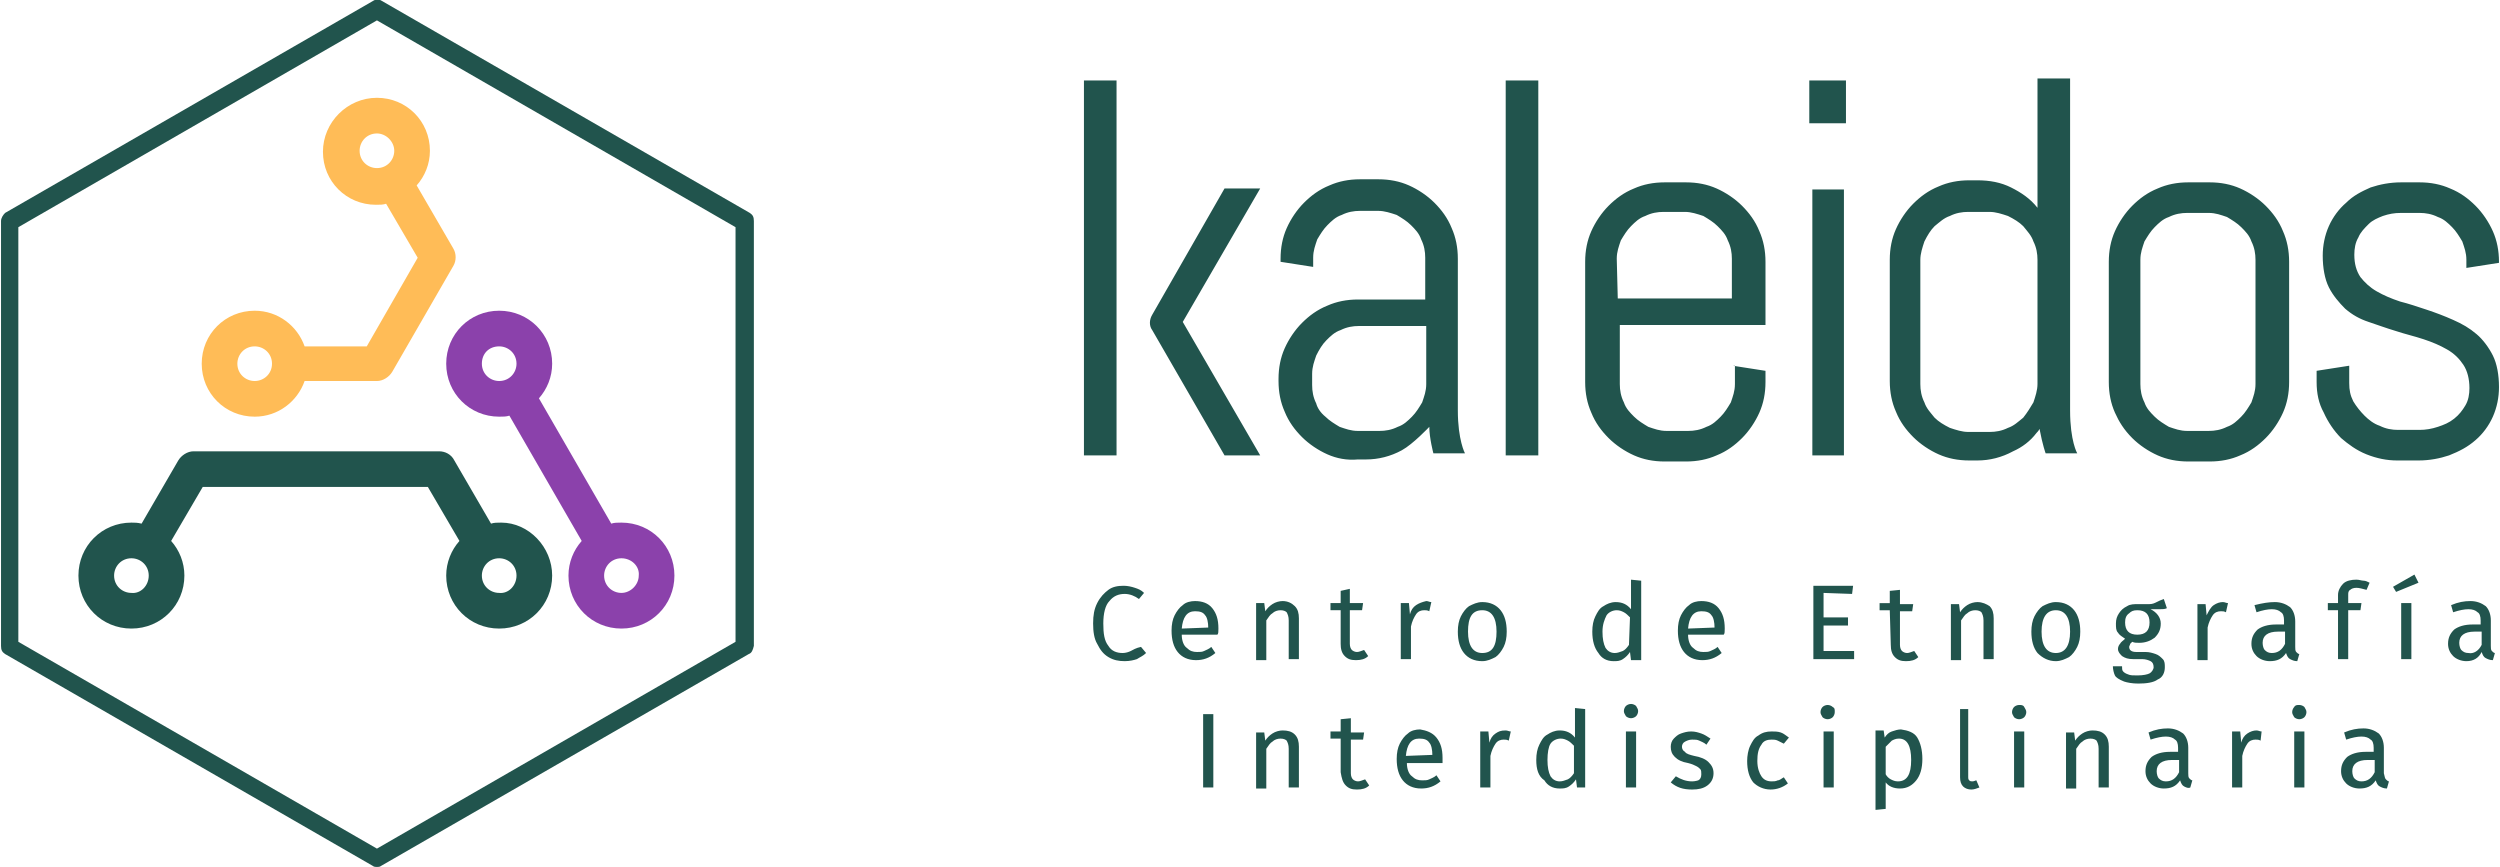 <?xml version="1.0" encoding="utf-8"?>
<!-- Generator: Adobe Illustrator 19.0.0, SVG Export Plug-In . SVG Version: 6.00 Build 0)  -->
<svg version="1.1" id="Capa_1" xmlns="http://www.w3.org/2000/svg" xmlns:xlink="http://www.w3.org/1999/xlink" x="0px" y="0px"
	 viewBox="-356 238.9 245.4 85.1" style="enable-background:new -356 238.9 245.4 85.1;" xml:space="preserve">
<style type="text/css">
	.st0{fill:#21544D;}
	.st1{fill:#FFBC57;}
	.st2{fill:#8B41AB;}
</style>
<g id="XMLID_53_">
</g>
<g id="XMLID_54_">
</g>
<g id="XMLID_55_">
</g>
<g id="XMLID_56_">
</g>
<g>
	<path class="st0" d="M-245,302.8c-0.2,0.1-0.5,0.2-0.8,0.2c-0.6,0-1.1-0.2-1.4-0.7c-0.4-0.5-0.5-1.2-0.5-2.2s0.2-1.8,0.6-2.2
		c0.4-0.5,0.9-0.7,1.5-0.7c0.5,0,1,0.2,1.4,0.5l0.5-0.6c-0.3-0.3-0.6-0.4-0.9-0.5c-0.3-0.1-0.7-0.2-1.1-0.2c-0.6,0-1.1,0.1-1.5,0.4
		s-0.8,0.7-1.1,1.3c-0.3,0.6-0.4,1.2-0.4,2s0.1,1.5,0.4,2c0.3,0.6,0.6,1,1.1,1.3s1,0.4,1.6,0.4c0.5,0,0.9-0.1,1.2-0.2
		c0.3-0.2,0.6-0.3,0.9-0.6l-0.5-0.6C-244.5,302.5-244.8,302.7-245,302.8z M-236.5,301.2h-3.5c0,0.6,0.2,1.1,0.5,1.3
		c0.3,0.3,0.6,0.4,1,0.4c0.3,0,0.5,0,0.7-0.1s0.5-0.2,0.7-0.4l0.4,0.6c-0.6,0.5-1.2,0.7-1.9,0.7c-0.8,0-1.4-0.3-1.8-0.8
		c-0.4-0.5-0.6-1.2-0.6-2.1c0-0.6,0.1-1.1,0.3-1.5s0.5-0.8,0.8-1c0.3-0.3,0.8-0.4,1.2-0.4c0.7,0,1.3,0.2,1.7,0.7s0.6,1.1,0.6,2
		C-236.4,300.9-236.4,301.1-236.5,301.2z M-237.4,300.5c0-0.5-0.1-1-0.3-1.2c-0.2-0.3-0.5-0.4-1-0.4c-0.8,0-1.2,0.6-1.3,1.7
		L-237.4,300.5L-237.4,300.5z M-232.7,303.7h1v-3.9c0.2-0.3,0.4-0.6,0.6-0.7c0.2-0.2,0.5-0.3,0.8-0.3s0.5,0.1,0.6,0.2
		c0.1,0.2,0.2,0.4,0.2,0.8v3.8h1v-4c0-0.5-0.1-0.9-0.4-1.2c-0.3-0.3-0.7-0.5-1.2-0.5c-0.3,0-0.7,0.1-1,0.3c-0.3,0.2-0.5,0.4-0.7,0.7
		l-0.1-0.8h-0.8L-232.7,303.7L-232.7,303.7z M-224.4,296.9v1.2h-1v0.7h1v3.3c0,0.5,0.1,0.9,0.4,1.2c0.3,0.3,0.6,0.4,1.1,0.4
		s0.9-0.1,1.2-0.4l-0.4-0.6c-0.3,0.1-0.5,0.2-0.7,0.2s-0.4-0.1-0.5-0.2s-0.2-0.3-0.2-0.6v-3.3h1.2l0.1-0.7h-1.3v-1.4L-224.4,296.9z
		 M-217,298.3c-0.3,0.2-0.5,0.5-0.6,0.9l-0.1-1.1h-0.8v5.5h1v-3.2c0.1-0.5,0.3-0.9,0.5-1.2c0.2-0.3,0.5-0.4,0.8-0.4
		c0.2,0,0.3,0,0.5,0.1l0.2-0.9c-0.2,0-0.3-0.1-0.5-0.1C-216.4,298-216.7,298.1-217,298.3z M-212.3,303c-0.4-0.5-0.6-1.2-0.6-2.1
		c0-0.6,0.1-1.1,0.3-1.5s0.5-0.8,0.8-1c0.4-0.2,0.8-0.4,1.3-0.4c0.8,0,1.4,0.3,1.8,0.8c0.4,0.5,0.6,1.2,0.6,2.1
		c0,0.6-0.1,1.1-0.3,1.5s-0.5,0.8-0.8,1c-0.4,0.2-0.8,0.4-1.3,0.4C-211.3,303.8-211.9,303.5-212.3,303z M-211.9,300.9
		c0,1.4,0.5,2.1,1.4,2.1c1,0,1.4-0.7,1.4-2.1s-0.5-2.1-1.4-2.1C-211.5,298.8-211.9,299.5-211.9,300.9z M-195.1,303.7h-0.8l-0.1-0.8
		c-0.2,0.3-0.4,0.5-0.7,0.7s-0.6,0.2-0.9,0.2c-0.7,0-1.2-0.3-1.5-0.8c-0.4-0.5-0.6-1.2-0.6-2.1c0-0.6,0.1-1.1,0.3-1.5s0.4-0.8,0.8-1
		c0.3-0.2,0.7-0.4,1.2-0.4c0.6,0,1.1,0.2,1.5,0.7v-2.9l1,0.1v7.8H-195.1z M-196,299.5c-0.2-0.2-0.4-0.4-0.6-0.5
		c-0.2-0.1-0.4-0.2-0.7-0.2c-0.4,0-0.8,0.2-1,0.5c-0.2,0.4-0.4,0.9-0.4,1.6s0.1,1.2,0.3,1.6c0.2,0.3,0.5,0.5,0.9,0.5
		c0.3,0,0.5-0.1,0.8-0.2c0.2-0.1,0.4-0.3,0.6-0.6L-196,299.5L-196,299.5z M-186.8,301.2h-3.5c0,0.6,0.2,1.1,0.5,1.3
		c0.3,0.3,0.6,0.4,1,0.4c0.3,0,0.5,0,0.7-0.1s0.5-0.2,0.7-0.4l0.4,0.6c-0.6,0.5-1.2,0.7-1.9,0.7c-0.8,0-1.4-0.3-1.8-0.8
		c-0.4-0.5-0.6-1.2-0.6-2.1c0-0.6,0.1-1.1,0.3-1.5s0.5-0.8,0.8-1c0.3-0.3,0.8-0.4,1.2-0.4c0.7,0,1.3,0.2,1.7,0.7s0.6,1.1,0.6,2
		C-186.7,300.9-186.7,301.1-186.8,301.2z M-187.7,300.5c0-0.5-0.1-1-0.3-1.2c-0.2-0.3-0.5-0.4-1-0.4c-0.8,0-1.2,0.6-1.3,1.7
		L-187.7,300.5L-187.7,300.5z M-174.2,297.2l0.1-0.8h-3.9v7.2h4v-0.8h-3v-2.5h2.4v-0.8h-2.4v-2.4L-174.2,297.2L-174.2,297.2z
		 M-170.4,302.2c0,0.5,0.1,0.9,0.4,1.2c0.3,0.3,0.6,0.4,1.1,0.4s0.9-0.1,1.2-0.4l-0.4-0.6c-0.3,0.1-0.5,0.2-0.7,0.2
		s-0.4-0.1-0.5-0.2s-0.2-0.3-0.2-0.6v-3.3h1.2l0.1-0.7h-1.3v-1.4l-1,0.1v1.2h-1v0.7h1L-170.4,302.2L-170.4,302.2z M-161.9,298
		c-0.3,0-0.7,0.1-1,0.3c-0.3,0.2-0.5,0.4-0.7,0.7l-0.1-0.8h-0.8v5.5h1v-3.9c0.2-0.3,0.4-0.6,0.6-0.7c0.2-0.2,0.5-0.3,0.8-0.3
		s0.5,0.1,0.6,0.2c0.1,0.2,0.2,0.4,0.2,0.8v3.8h1v-4c0-0.5-0.1-0.9-0.4-1.2C-161,298.2-161.4,298-161.9,298z M-156,303
		c-0.4-0.5-0.6-1.2-0.6-2.1c0-0.6,0.1-1.1,0.3-1.5s0.5-0.8,0.8-1c0.4-0.2,0.8-0.4,1.3-0.4c0.8,0,1.4,0.3,1.8,0.8
		c0.4,0.5,0.6,1.2,0.6,2.1c0,0.6-0.1,1.1-0.3,1.5s-0.5,0.8-0.8,1c-0.4,0.2-0.8,0.4-1.3,0.4C-154.9,303.8-155.5,303.5-156,303z
		 M-155.6,300.9c0,1.4,0.5,2.1,1.4,2.1s1.4-0.7,1.4-2.1s-0.5-2.1-1.4-2.1C-155.1,298.8-155.6,299.5-155.6,300.9z M-148.4,305.2
		c-0.1-0.2-0.2-0.6-0.2-0.9h0.9c0,0.2,0,0.4,0.1,0.5s0.2,0.2,0.5,0.3c0.2,0.1,0.5,0.1,0.9,0.1c0.6,0,1-0.1,1.2-0.2s0.4-0.4,0.4-0.6
		c0-0.3-0.1-0.5-0.3-0.6s-0.5-0.2-0.8-0.2h-0.9c-0.5,0-0.8-0.1-1.1-0.3c-0.2-0.2-0.4-0.4-0.4-0.7c0-0.2,0.1-0.4,0.2-0.5
		c0.1-0.2,0.3-0.3,0.5-0.5c-0.3-0.2-0.6-0.4-0.7-0.6c-0.2-0.2-0.2-0.5-0.2-0.9s0.1-0.7,0.3-1s0.4-0.5,0.8-0.7
		c0.3-0.2,0.7-0.2,1.1-0.2c0.4,0,0.8,0,1.1,0s0.5-0.1,0.7-0.2s0.4-0.2,0.7-0.3l0.3,0.9c-0.2,0.1-0.4,0.1-0.7,0.1s-0.6,0-0.9,0
		c0.6,0.3,1,0.8,1,1.4s-0.2,1-0.6,1.4c-0.4,0.3-0.9,0.5-1.5,0.5c-0.3,0-0.5,0-0.7-0.1c-0.1,0.1-0.1,0.1-0.2,0.2
		c0,0.1-0.1,0.2-0.1,0.3c0,0.3,0.2,0.5,0.7,0.5h0.9c0.4,0,0.7,0.1,1,0.2s0.5,0.3,0.7,0.5s0.2,0.5,0.2,0.8c0,0.5-0.2,1-0.7,1.2
		c-0.4,0.3-1.1,0.4-1.9,0.4c-0.6,0-1.1-0.1-1.4-0.2C-148,305.6-148.3,305.4-148.4,305.2z M-147.4,300c0,0.4,0.1,0.7,0.3,0.9
		c0.2,0.2,0.5,0.3,0.9,0.3s0.7-0.1,0.9-0.3c0.2-0.2,0.3-0.5,0.3-0.9c0-0.8-0.4-1.2-1.2-1.2c-0.4,0-0.6,0.1-0.8,0.3
		C-147.3,299.3-147.4,299.6-147.4,300z M-139.4,299.3l-0.1-1.1h-0.8v5.5h1v-3.2c0.1-0.5,0.3-0.9,0.5-1.2c0.2-0.3,0.5-0.4,0.8-0.4
		c0.2,0,0.3,0,0.5,0.1l0.2-0.9c-0.2,0-0.3-0.1-0.5-0.1c-0.3,0-0.6,0.1-0.9,0.3C-139,298.5-139.2,298.9-139.4,299.3z M-132.7,298
		c0.6,0,1.1,0.2,1.5,0.5c0.3,0.3,0.5,0.8,0.5,1.4v2.5c0,0.2,0,0.4,0.1,0.5s0.2,0.2,0.3,0.2l-0.2,0.7c-0.3,0-0.5-0.1-0.7-0.2
		s-0.3-0.3-0.4-0.6c-0.4,0.6-0.9,0.8-1.6,0.8c-0.5,0-1-0.2-1.3-0.5s-0.5-0.7-0.5-1.2c0-0.6,0.2-1,0.6-1.4c0.4-0.3,1-0.5,1.8-0.5h0.8
		v-0.4c0-0.4-0.1-0.7-0.3-0.8c-0.2-0.2-0.5-0.3-0.9-0.3s-0.9,0.1-1.5,0.3l-0.2-0.7C-133.9,298.1-133.3,298-132.7,298z M-131.7,300.9
		h-0.7c-1,0-1.5,0.4-1.5,1.1c0,0.3,0.1,0.6,0.2,0.7c0.2,0.2,0.4,0.3,0.7,0.3c0.6,0,1-0.3,1.3-0.9V300.9z M-125.3,296.8
		c0.1-0.1,0.3-0.2,0.6-0.2s0.6,0.1,1,0.2l0.3-0.7c-0.2-0.1-0.4-0.2-0.6-0.2s-0.4-0.1-0.7-0.1c-0.5,0-1,0.1-1.3,0.4s-0.5,0.7-0.5,1.1
		v0.8h-1v0.7h1v4.8h1v-4.8h1.2l0.1-0.7h-1.3v-0.8C-125.5,297.1-125.5,296.9-125.3,296.8z M-119.3,303.7v-5.6h-1v5.5h1V303.7z
		 M-119,295.3l-2.1,1.2l0.3,0.5l2.2-0.9L-119,295.3z M-113.9,303.8c-0.5,0-1-0.2-1.3-0.5s-0.5-0.7-0.5-1.2c0-0.6,0.2-1,0.6-1.4
		c0.4-0.3,1-0.5,1.8-0.5h0.8v-0.4c0-0.4-0.1-0.7-0.3-0.8c-0.2-0.2-0.5-0.3-0.9-0.3c-0.4,0-0.9,0.1-1.5,0.3l-0.2-0.7
		c0.7-0.3,1.3-0.4,1.9-0.4c0.6,0,1.1,0.2,1.5,0.5c0.3,0.3,0.5,0.8,0.5,1.4v2.5c0,0.2,0,0.4,0.1,0.5c0.1,0.1,0.2,0.2,0.3,0.2
		l-0.2,0.7c-0.3,0-0.5-0.1-0.7-0.2s-0.3-0.3-0.4-0.6C-112.7,303.5-113.2,303.8-113.9,303.8z M-112.4,302.2v-1.3h-0.7
		c-1,0-1.5,0.4-1.5,1.1c0,0.3,0.1,0.6,0.2,0.7c0.2,0.2,0.4,0.3,0.7,0.3C-113.2,303.1-112.7,302.8-112.4,302.2z M-237.9,316.2h1V309
		h-1V316.2z M-230.1,310.6c-0.3,0-0.7,0.1-1,0.3c-0.3,0.2-0.5,0.4-0.7,0.7l-0.1-0.8h-0.8v5.5h1v-3.9c0.2-0.3,0.4-0.6,0.6-0.7
		c0.2-0.2,0.5-0.3,0.8-0.3s0.5,0.1,0.6,0.2c0.1,0.2,0.2,0.4,0.2,0.8v3.8h1v-4c0-0.5-0.1-0.9-0.4-1.2
		C-229.2,310.7-229.6,310.6-230.1,310.6z M-223.9,316c0.3,0.3,0.6,0.4,1.1,0.4s0.9-0.1,1.2-0.4l-0.4-0.6c-0.3,0.1-0.5,0.2-0.7,0.2
		s-0.4-0.1-0.5-0.2s-0.2-0.3-0.2-0.6v-3.3h1.2l0.1-0.7h-1.3v-1.4l-1,0.1v1.2h-1v0.7h1v3.3C-224.3,315.3-224.2,315.7-223.9,316z
		 M-215,311.3c0.4,0.5,0.6,1.1,0.6,2c0,0.2,0,0.3,0,0.5h-3.5c0,0.6,0.2,1.1,0.5,1.3c0.3,0.3,0.6,0.4,1,0.4c0.3,0,0.5,0,0.7-0.1
		s0.5-0.2,0.7-0.4l0.4,0.6c-0.6,0.5-1.2,0.7-1.9,0.7c-0.8,0-1.4-0.3-1.8-0.8c-0.4-0.5-0.6-1.2-0.6-2.1c0-0.6,0.1-1.1,0.3-1.5
		s0.5-0.8,0.8-1c0.3-0.3,0.8-0.4,1.2-0.4C-216,310.6-215.4,310.8-215,311.3z M-215.4,313c0-0.5-0.1-1-0.3-1.2
		c-0.2-0.3-0.5-0.4-1-0.4c-0.8,0-1.2,0.6-1.3,1.7L-215.4,313L-215.4,313z M-209.2,310.9c-0.3,0.2-0.5,0.5-0.6,0.9l-0.1-1.1h-0.8v5.5
		h1v-3.1c0.1-0.5,0.3-0.9,0.5-1.2c0.2-0.3,0.5-0.4,0.8-0.4c0.2,0,0.3,0,0.5,0.1l0.2-0.9c-0.2,0-0.3-0.1-0.5-0.1
		C-208.7,310.6-208.9,310.7-209.2,310.9z M-205.2,313.5c0-0.6,0.1-1.1,0.3-1.5s0.4-0.8,0.8-1c0.3-0.2,0.7-0.4,1.2-0.4
		c0.6,0,1.1,0.2,1.5,0.7v-2.9l1,0.1v7.7h-0.8l-0.1-0.8c-0.2,0.3-0.4,0.5-0.7,0.7s-0.6,0.2-0.9,0.2c-0.7,0-1.2-0.3-1.5-0.8
		C-205,315.1-205.2,314.4-205.2,313.5z M-204.1,313.5c0,0.7,0.1,1.2,0.3,1.6c0.2,0.3,0.5,0.5,0.9,0.5c0.3,0,0.5-0.1,0.8-0.2
		c0.2-0.1,0.4-0.3,0.6-0.6v-2.7c-0.2-0.2-0.4-0.4-0.6-0.5c-0.2-0.1-0.4-0.2-0.7-0.2c-0.4,0-0.8,0.2-1,0.5
		C-204,312.2-204.1,312.8-204.1,313.5z M-195.2,308.7c0-0.2-0.1-0.3-0.2-0.5c-0.1-0.1-0.3-0.2-0.5-0.2s-0.4,0.1-0.5,0.2
		s-0.2,0.3-0.2,0.5s0.1,0.3,0.2,0.5c0.1,0.1,0.3,0.2,0.5,0.2s0.4-0.1,0.5-0.2C-195.3,309.1-195.2,308.9-195.2,308.7z M-196.4,316.2
		h1v-5.5h-1V316.2z M-189.9,315.6c-0.6,0-1.1-0.2-1.6-0.5l-0.5,0.6c0.6,0.5,1.2,0.7,2.1,0.7c0.6,0,1.1-0.1,1.5-0.4s0.6-0.7,0.6-1.2
		s-0.2-0.8-0.5-1.1c-0.3-0.3-0.8-0.5-1.4-0.6c-0.4-0.1-0.8-0.2-0.9-0.4c-0.2-0.1-0.3-0.3-0.3-0.5s0.1-0.4,0.3-0.5s0.4-0.2,0.7-0.2
		s0.5,0,0.7,0.1s0.5,0.2,0.7,0.4l0.4-0.6c-0.3-0.2-0.6-0.4-0.9-0.5s-0.6-0.2-1-0.2s-0.7,0.1-1,0.2s-0.5,0.3-0.7,0.5
		s-0.3,0.5-0.3,0.8c0,0.4,0.1,0.7,0.4,1c0.3,0.3,0.7,0.5,1.3,0.6c0.4,0.1,0.6,0.2,0.8,0.3c0.2,0.1,0.3,0.2,0.4,0.3
		c0.1,0.1,0.1,0.3,0.1,0.5c0,0.3-0.1,0.5-0.3,0.6C-189.3,315.5-189.6,315.6-189.9,315.6z M-182.2,316.4c0.6,0,1.2-0.2,1.7-0.6
		l-0.4-0.6c-0.2,0.1-0.4,0.3-0.6,0.3c-0.2,0.1-0.4,0.1-0.6,0.1c-0.5,0-0.8-0.2-1-0.5s-0.4-0.8-0.4-1.5s0.1-1.2,0.4-1.6
		c0.2-0.4,0.6-0.5,1-0.5c0.2,0,0.4,0,0.6,0.1c0.2,0.1,0.4,0.2,0.6,0.3l0.5-0.6c-0.3-0.2-0.5-0.4-0.8-0.5s-0.6-0.1-0.9-0.1
		c-0.5,0-0.9,0.1-1.3,0.4c-0.4,0.2-0.6,0.6-0.8,1s-0.3,1-0.3,1.5c0,0.9,0.2,1.6,0.6,2.1C-183.5,316.1-182.9,316.4-182.2,316.4z
		 M-177,316.2h1v-5.5h-1V316.2z M-176.1,308.3c-0.1-0.1-0.3-0.2-0.5-0.2s-0.4,0.1-0.5,0.2s-0.2,0.3-0.2,0.5s0.1,0.3,0.2,0.5
		c0.1,0.1,0.3,0.2,0.5,0.2s0.4-0.1,0.5-0.2s0.2-0.3,0.2-0.5C-175.9,308.5-175.9,308.4-176.1,308.3z M-167.8,311.3
		c0.3,0.5,0.5,1.2,0.5,2.1s-0.2,1.6-0.6,2.1c-0.4,0.5-0.9,0.8-1.6,0.8c-0.6,0-1.1-0.2-1.4-0.6v2.6l-1,0.1v-7.8h0.8l0.1,0.7
		c0.2-0.3,0.4-0.5,0.7-0.6s0.6-0.2,0.9-0.2C-168.7,310.6-168.1,310.8-167.8,311.3z M-168.4,313.5c0-1.4-0.4-2.1-1.2-2.1
		c-0.3,0-0.5,0.1-0.7,0.2c-0.2,0.2-0.4,0.4-0.6,0.6v2.7c0.1,0.2,0.3,0.4,0.5,0.5s0.4,0.2,0.7,0.2
		C-168.8,315.6-168.4,314.9-168.4,313.5z M-163.6,308.5v6.7c0,0.4,0.1,0.7,0.3,0.9c0.2,0.2,0.5,0.3,0.8,0.3s0.5-0.1,0.8-0.2
		l-0.3-0.7c-0.1,0-0.2,0.1-0.4,0.1c-0.1,0-0.2,0-0.3-0.1s-0.1-0.2-0.1-0.3v-6.7L-163.6,308.5z M-158.3,316.2h1v-5.5h-1V316.2z
		 M-157.8,308.1c-0.2,0-0.4,0.1-0.5,0.2s-0.2,0.3-0.2,0.5s0.1,0.3,0.2,0.5c0.1,0.1,0.3,0.2,0.5,0.2s0.4-0.1,0.5-0.2s0.2-0.3,0.2-0.5
		s-0.1-0.3-0.2-0.5S-157.6,308.1-157.8,308.1z M-150.6,310.6c-0.3,0-0.7,0.1-1,0.3c-0.3,0.2-0.5,0.4-0.7,0.7l-0.1-0.8h-0.8v5.5h1
		v-3.9c0.2-0.3,0.4-0.6,0.6-0.7c0.2-0.2,0.5-0.3,0.8-0.3s0.5,0.1,0.6,0.2c0.1,0.2,0.2,0.4,0.2,0.8v3.8h1v-4c0-0.5-0.1-0.9-0.4-1.2
		C-149.7,310.7-150.1,310.6-150.6,310.6z M-141.6,316.1c-0.2-0.1-0.3-0.3-0.4-0.6c-0.4,0.6-0.9,0.8-1.6,0.8c-0.5,0-1-0.2-1.3-0.5
		s-0.5-0.7-0.5-1.2c0-0.6,0.2-1,0.6-1.4c0.4-0.3,1-0.5,1.8-0.5h0.8v-0.4c0-0.4-0.1-0.7-0.3-0.8c-0.2-0.2-0.5-0.3-0.9-0.3
		s-0.9,0.1-1.5,0.3l-0.2-0.7c0.7-0.3,1.3-0.4,1.9-0.4c0.6,0,1.1,0.2,1.5,0.5c0.3,0.3,0.5,0.8,0.5,1.4v2.5c0,0.2,0,0.4,0.1,0.5
		s0.2,0.2,0.3,0.2l-0.2,0.7C-141.2,316.3-141.4,316.2-141.6,316.1z M-142.1,313.5h-0.7c-1,0-1.5,0.4-1.5,1.1c0,0.3,0.1,0.6,0.2,0.7
		c0.2,0.2,0.4,0.3,0.7,0.3c0.6,0,1-0.3,1.3-0.9V313.5z M-134,310.7c-0.2,0-0.3-0.1-0.5-0.1c-0.3,0-0.6,0.1-0.9,0.3
		c-0.3,0.2-0.5,0.5-0.6,0.9l-0.1-1.1h-0.8v5.5h1v-3.1c0.1-0.5,0.3-0.9,0.5-1.2c0.2-0.3,0.5-0.4,0.8-0.4c0.2,0,0.3,0,0.5,0.1
		L-134,310.7z M-130.8,316.2h1v-5.5h-1V316.2z M-130.8,308.3c-0.1,0.1-0.2,0.3-0.2,0.5s0.1,0.3,0.2,0.5c0.1,0.1,0.3,0.2,0.5,0.2
		s0.4-0.1,0.5-0.2s0.2-0.3,0.2-0.5s-0.1-0.3-0.2-0.5c-0.1-0.1-0.3-0.2-0.5-0.2S-130.7,308.1-130.8,308.3z M-121.8,315.4
		c0.1,0.1,0.2,0.2,0.3,0.2l-0.2,0.7c-0.3,0-0.5-0.1-0.7-0.2s-0.3-0.3-0.4-0.6c-0.4,0.6-0.9,0.8-1.6,0.8c-0.5,0-1-0.2-1.3-0.5
		s-0.5-0.7-0.5-1.2c0-0.6,0.2-1,0.6-1.4c0.4-0.3,1-0.5,1.8-0.5h0.8v-0.4c0-0.4-0.1-0.7-0.3-0.8c-0.2-0.2-0.5-0.3-0.9-0.3
		c-0.4,0-0.9,0.1-1.5,0.3l-0.2-0.7c0.7-0.3,1.3-0.4,1.9-0.4c0.6,0,1.1,0.2,1.5,0.5c0.3,0.3,0.5,0.8,0.5,1.4v2.5
		C-121.9,315.2-121.9,315.3-121.8,315.4z M-122.9,313.5h-0.7c-1,0-1.5,0.4-1.5,1.1c0,0.3,0.1,0.6,0.2,0.7c0.2,0.2,0.4,0.3,0.7,0.3
		c0.6,0,1-0.3,1.3-0.9V313.5z"/>
	<path class="st1" d="M-319,248.5c2.9,0,5.2,2.3,5.2,5.2c0,1.3-0.5,2.5-1.3,3.4l3.6,6.2c0.3,0.5,0.3,1.2,0,1.7l-6,10.4
		c-0.3,0.5-0.9,0.9-1.5,0.9h-7.1c-0.7,2-2.6,3.5-4.9,3.5c-2.9,0-5.2-2.3-5.2-5.2c0-2.9,2.3-5.2,5.2-5.2c2.3,0,4.2,1.5,4.9,3.5h6.1
		l5-8.7l-3.1-5.3c-0.3,0.1-0.6,0.1-1,0.1c-2.9,0-5.2-2.3-5.2-5.2C-324.3,250.9-321.9,248.5-319,248.5z M-329.3,274.6
		c0-1-0.8-1.7-1.7-1.7c-1,0-1.7,0.8-1.7,1.7c0,1,0.8,1.7,1.7,1.7C-330.1,276.3-329.3,275.6-329.3,274.6z M-319,252
		c-1,0-1.7,0.8-1.7,1.7c0,1,0.8,1.7,1.7,1.7c1,0,1.7-0.8,1.7-1.7S-318.1,252-319,252z"/>
	<path class="st0" d="M-301.8,295.4c0,2.9-2.3,5.2-5.2,5.2c-2.9,0-5.2-2.3-5.2-5.2c0-1.3,0.5-2.5,1.3-3.4l-3.1-5.3h-22.1l-3.1,5.3
		c0.8,0.9,1.3,2.1,1.3,3.4c0,2.9-2.3,5.2-5.2,5.2c-2.9,0-5.2-2.3-5.2-5.2s2.3-5.2,5.2-5.2c0.3,0,0.6,0,1,0.1l3.6-6.2
		c0.3-0.5,0.9-0.9,1.5-0.9h24.1c0.6,0,1.2,0.3,1.5,0.9l3.6,6.2c0.3-0.1,0.6-0.1,1-0.1C-304.1,290.2-301.8,292.6-301.8,295.4z
		 M-341.4,295.4c0-1-0.8-1.7-1.7-1.7c-1,0-1.7,0.8-1.7,1.7c0,1,0.8,1.7,1.7,1.7C-342.2,297.2-341.4,296.4-341.4,295.4z
		 M-305.3,295.4c0-1-0.8-1.7-1.7-1.7c-1,0-1.7,0.8-1.7,1.7c0,1,0.8,1.7,1.7,1.7C-306.1,297.2-305.3,296.4-305.3,295.4z"/>
	<path class="st0" d="M-282.5,303.1l-36.1,20.8c-0.1,0.1-0.3,0.1-0.4,0.1s-0.3,0-0.4-0.1l-36.1-20.8c-0.3-0.2-0.4-0.4-0.4-0.8v-41.7
		c0-0.3,0.2-0.6,0.4-0.8l36.1-20.8c0.3-0.2,0.6-0.2,0.9,0l36.1,20.8c0.3,0.2,0.4,0.4,0.4,0.8v41.7
		C-282.1,302.7-282.2,303-282.5,303.1z M-283.8,261.2l-35.2-20.3l-35.2,20.3v40.7l35.2,20.3l35.2-20.3V261.2z"/>
	<path class="st2" d="M-312.2,274.6c0-2.9,2.3-5.2,5.2-5.2c2.9,0,5.2,2.3,5.2,5.2c0,1.3-0.5,2.5-1.3,3.4l7.1,12.3
		c0.3-0.1,0.6-0.1,1-0.1c2.9,0,5.2,2.3,5.2,5.2s-2.3,5.2-5.2,5.2c-2.9,0-5.2-2.3-5.2-5.2c0-1.3,0.5-2.5,1.3-3.4l-7.1-12.3
		c-0.3,0.1-0.6,0.1-1,0.1C-309.9,279.8-312.2,277.5-312.2,274.6z M-295,293.7c-1,0-1.7,0.8-1.7,1.7c0,1,0.8,1.7,1.7,1.7
		s1.7-0.8,1.7-1.7C-293.2,294.5-294,293.7-295,293.7z M-308.7,274.6c0,1,0.8,1.7,1.7,1.7c1,0,1.7-0.8,1.7-1.7c0-1-0.8-1.7-1.7-1.7
		C-308,272.9-308.7,273.6-308.7,274.6z"/>
	<path class="st0" d="M-246.4,283.6h-3.2v-36.8h3.2V283.6z M-225.7,283.5c-0.9-0.4-1.8-1-2.5-1.7s-1.3-1.5-1.7-2.5
		c-0.4-0.9-0.6-1.9-0.6-3v-0.2c0-1.1,0.2-2.1,0.6-3c0.4-0.9,1-1.8,1.7-2.5s1.5-1.3,2.5-1.7c0.9-0.4,1.9-0.6,3-0.6h6.1h0.5v-4.1
		c0-0.6-0.1-1.2-0.4-1.8c-0.2-0.6-0.6-1-1-1.4s-0.9-0.7-1.4-1c-0.6-0.2-1.2-0.4-1.8-0.4h-1.8c-0.6,0-1.2,0.1-1.8,0.4
		c-0.6,0.2-1,0.6-1.4,1s-0.7,0.9-1,1.4c-0.2,0.6-0.4,1.1-0.4,1.8v0.9l-3.2-0.5v-0.3c0-1.1,0.2-2.1,0.6-3c0.4-0.9,1-1.8,1.7-2.5
		s1.5-1.3,2.5-1.7c0.9-0.4,1.9-0.6,3-0.6h1.8c1.1,0,2.1,0.2,3,0.6s1.8,1,2.5,1.7s1.3,1.5,1.7,2.5c0.4,0.9,0.6,1.9,0.6,3
		c0,0,0,13.2,0,14.9c0,2.9,0.7,4.2,0.7,4.2h-3.1c0,0-0.4-1.5-0.4-2.6c0,0-1.6,1.7-2.7,2.3c-1.1,0.6-2.3,0.9-3.5,0.9h-0.8
		C-223.8,284.1-224.8,283.9-225.7,283.5z M-225.9,279.8c0.4,0.4,0.9,0.7,1.4,1c0.6,0.2,1.1,0.4,1.8,0.4h2.1c0.6,0,1.2-0.1,1.8-0.4
		c0.6-0.2,1-0.6,1.4-1s0.7-0.9,1-1.4c0.2-0.6,0.4-1.1,0.4-1.8v-5.7h-0.5h-6.1c-0.6,0-1.2,0.1-1.8,0.4c-0.6,0.2-1,0.6-1.4,1
		s-0.7,0.9-1,1.5c-0.2,0.6-0.4,1.1-0.4,1.8v1.1c0,0.6,0.1,1.2,0.4,1.8C-226.7,278.9-226.4,279.4-225.9,279.8z M-123.7,283.5
		c1,0.4,2,0.6,3,0.6h2.1c1.1,0,2.1-0.2,3-0.5c1-0.4,1.8-0.8,2.6-1.5c0.7-0.6,1.3-1.4,1.7-2.3c0.4-0.9,0.6-1.9,0.6-2.9
		c0-1.2-0.2-2.3-0.6-3.1c-0.4-0.8-1-1.6-1.6-2.1c-0.7-0.6-1.4-1-2.3-1.4c-0.9-0.4-1.7-0.7-2.6-1c-0.9-0.3-1.8-0.6-2.6-0.8
		c-0.9-0.3-1.6-0.6-2.3-1s-1.2-0.9-1.6-1.4c-0.4-0.6-0.6-1.3-0.6-2.2c0-0.6,0.1-1.2,0.4-1.7c0.2-0.5,0.6-0.9,1-1.3
		c0.4-0.4,0.9-0.6,1.4-0.8c0.6-0.2,1.1-0.3,1.8-0.3h1.8c0.6,0,1.2,0.1,1.8,0.4c0.6,0.2,1,0.6,1.4,1c0.4,0.4,0.7,0.9,1,1.4
		c0.2,0.6,0.4,1.1,0.4,1.8v0.8l3.2-0.5v-0.1c0-1.1-0.2-2.1-0.6-3c-0.4-0.9-1-1.8-1.7-2.5s-1.5-1.3-2.5-1.7c-0.9-0.4-1.9-0.6-3-0.6
		h-1.8c-1.1,0-2.1,0.2-3,0.5c-0.9,0.4-1.7,0.8-2.4,1.5c-0.7,0.6-1.3,1.4-1.7,2.3c-0.4,0.9-0.6,1.9-0.6,2.9c0,1.2,0.2,2.3,0.6,3.1
		c0.4,0.8,1,1.5,1.6,2.1c0.7,0.6,1.4,1,2.3,1.3c0.9,0.3,1.7,0.6,2.7,0.9c0.9,0.3,1.8,0.5,2.7,0.8c0.9,0.3,1.6,0.6,2.3,1
		s1.2,0.9,1.6,1.5c0.4,0.6,0.6,1.4,0.6,2.3c0,0.6-0.1,1.2-0.4,1.7s-0.6,0.9-1.1,1.3s-1,0.6-1.6,0.8c-0.6,0.2-1.2,0.3-1.8,0.3h-2.1
		c-0.6,0-1.2-0.1-1.8-0.4c-0.6-0.2-1.1-0.6-1.5-1c-0.4-0.4-0.8-0.9-1.1-1.4c-0.3-0.6-0.4-1.1-0.4-1.8v-1.7l-3.2,0.5v1.1
		c0,1.1,0.2,2.1,0.7,3c0.4,0.9,1,1.8,1.7,2.5C-125.5,282.5-124.7,283.1-123.7,283.5z M-174.8,246.8h-3.6v4.2h3.6V246.8z
		 M-148.4,279.4c-0.4-0.9-0.6-1.9-0.6-3v-11.8c0-1.1,0.2-2.1,0.6-3c0.4-0.9,1-1.8,1.7-2.5s1.5-1.3,2.5-1.7c0.9-0.4,1.9-0.6,3-0.6
		h2.1c1.1,0,2.1,0.2,3,0.6s1.8,1,2.5,1.7s1.3,1.5,1.7,2.5c0.4,0.9,0.6,1.9,0.6,3v11.8c0,1.1-0.2,2.1-0.6,3c-0.4,0.9-1,1.8-1.7,2.5
		s-1.5,1.3-2.5,1.7c-0.9,0.4-1.9,0.6-3,0.6h-2.1c-1.1,0-2.1-0.2-3-0.6s-1.8-1-2.5-1.7C-147.5,281.1-148,280.3-148.4,279.4z
		 M-145.9,276.6c0,0.6,0.1,1.2,0.4,1.8c0.2,0.6,0.6,1,1,1.4s0.9,0.7,1.4,1c0.6,0.2,1.1,0.4,1.8,0.4h2.1c0.6,0,1.2-0.1,1.8-0.4
		c0.6-0.2,1-0.6,1.4-1s0.7-0.9,1-1.4c0.2-0.6,0.4-1.1,0.4-1.8v-12.2c0-0.6-0.1-1.2-0.4-1.8c-0.2-0.6-0.6-1-1-1.4s-0.9-0.7-1.4-1
		c-0.6-0.2-1.1-0.4-1.8-0.4h-2.1c-0.6,0-1.2,0.1-1.8,0.4c-0.6,0.2-1,0.6-1.4,1s-0.7,0.9-1,1.4c-0.2,0.6-0.4,1.1-0.4,1.8V276.6z
		 M-205,246.8h-3.2v36.8h3.2V246.8z M-175,257.5h-3.1v26.1h3.1V257.5z M-156.1,281.4c-0.6,0.8-1.4,1.4-2.3,1.8
		c-1.1,0.6-2.3,0.9-3.5,0.9h-0.8c-1.1,0-2.1-0.2-3-0.6s-1.8-1-2.5-1.7s-1.3-1.5-1.7-2.5c-0.4-0.9-0.6-1.9-0.6-3v-11.9
		c0-1.1,0.2-2.1,0.6-3c0.4-0.9,1-1.8,1.7-2.5s1.5-1.3,2.5-1.7c0.9-0.4,1.9-0.6,3-0.6h0.8c1.2,0,2.3,0.2,3.3,0.7s1.9,1.1,2.6,2v-12.7
		h3.2c0,0,0,30.9,0,32.6c0,3,0.7,4.2,0.7,4.2h-3.1c0,0-0.3-0.8-0.6-2.4C-155.9,281.2-156,281.3-156.1,281.4z M-156.4,278.4
		c0.2-0.6,0.4-1.2,0.4-1.8v-12.2c0-0.6-0.1-1.2-0.4-1.8c-0.2-0.6-0.6-1-1-1.5c-0.4-0.4-0.9-0.7-1.5-1c-0.6-0.2-1.2-0.4-1.8-0.4h-2.1
		c-0.6,0-1.2,0.1-1.8,0.4c-0.6,0.2-1,0.6-1.5,1c-0.4,0.4-0.7,0.9-1,1.5c-0.2,0.6-0.4,1.2-0.4,1.8v12.2c0,0.6,0.1,1.2,0.4,1.8
		c0.2,0.6,0.6,1,1,1.5c0.4,0.4,0.9,0.7,1.5,1c0.6,0.2,1.2,0.4,1.8,0.4h2.1c0.6,0,1.2-0.1,1.8-0.4c0.6-0.2,1-0.6,1.5-1
		C-157,279.4-156.7,278.9-156.4,278.4z M-235.8,283.6h3.5l-7.6-13.1l7.6-13.1h-3.5l-7.1,12.4c-0.3,0.5-0.3,1.1,0,1.5L-235.8,283.6z
		 M-185.9,274.8l3.2,0.5v1.1c0,1.1-0.2,2.1-0.6,3c-0.4,0.9-1,1.8-1.7,2.5s-1.5,1.3-2.5,1.7c-0.9,0.4-1.9,0.6-3,0.6h-2.1
		c-1.1,0-2.1-0.2-3-0.6s-1.8-1-2.5-1.7s-1.3-1.5-1.7-2.5c-0.4-0.9-0.6-1.9-0.6-3v-11.8c0-1.1,0.2-2.1,0.6-3c0.4-0.9,1-1.8,1.7-2.5
		s1.5-1.3,2.5-1.7c0.9-0.4,1.9-0.6,3-0.6h2.1c1.1,0,2.1,0.2,3,0.6s1.8,1,2.5,1.7s1.3,1.5,1.7,2.5c0.4,0.9,0.6,1.9,0.6,3v6.2h-12.7
		h-1.6v5.8c0,0.6,0.1,1.2,0.4,1.8c0.2,0.6,0.6,1,1,1.4s0.9,0.7,1.4,1c0.6,0.2,1.1,0.4,1.8,0.4h2.1c0.6,0,1.2-0.1,1.8-0.4
		c0.6-0.2,1-0.6,1.4-1s0.7-0.9,1-1.4c0.2-0.6,0.4-1.1,0.4-1.8v-1.8 M-197.2,268.2h1.6h9.6v-3.9c0-0.6-0.1-1.2-0.4-1.8
		c-0.2-0.6-0.6-1-1-1.4s-0.9-0.7-1.4-1c-0.6-0.2-1.2-0.4-1.8-0.4h-2.1c-0.6,0-1.2,0.1-1.8,0.4c-0.6,0.2-1,0.6-1.4,1s-0.7,0.9-1,1.4
		c-0.2,0.6-0.4,1.1-0.4,1.8L-197.2,268.2L-197.2,268.2z"/>
</g>
</svg>
